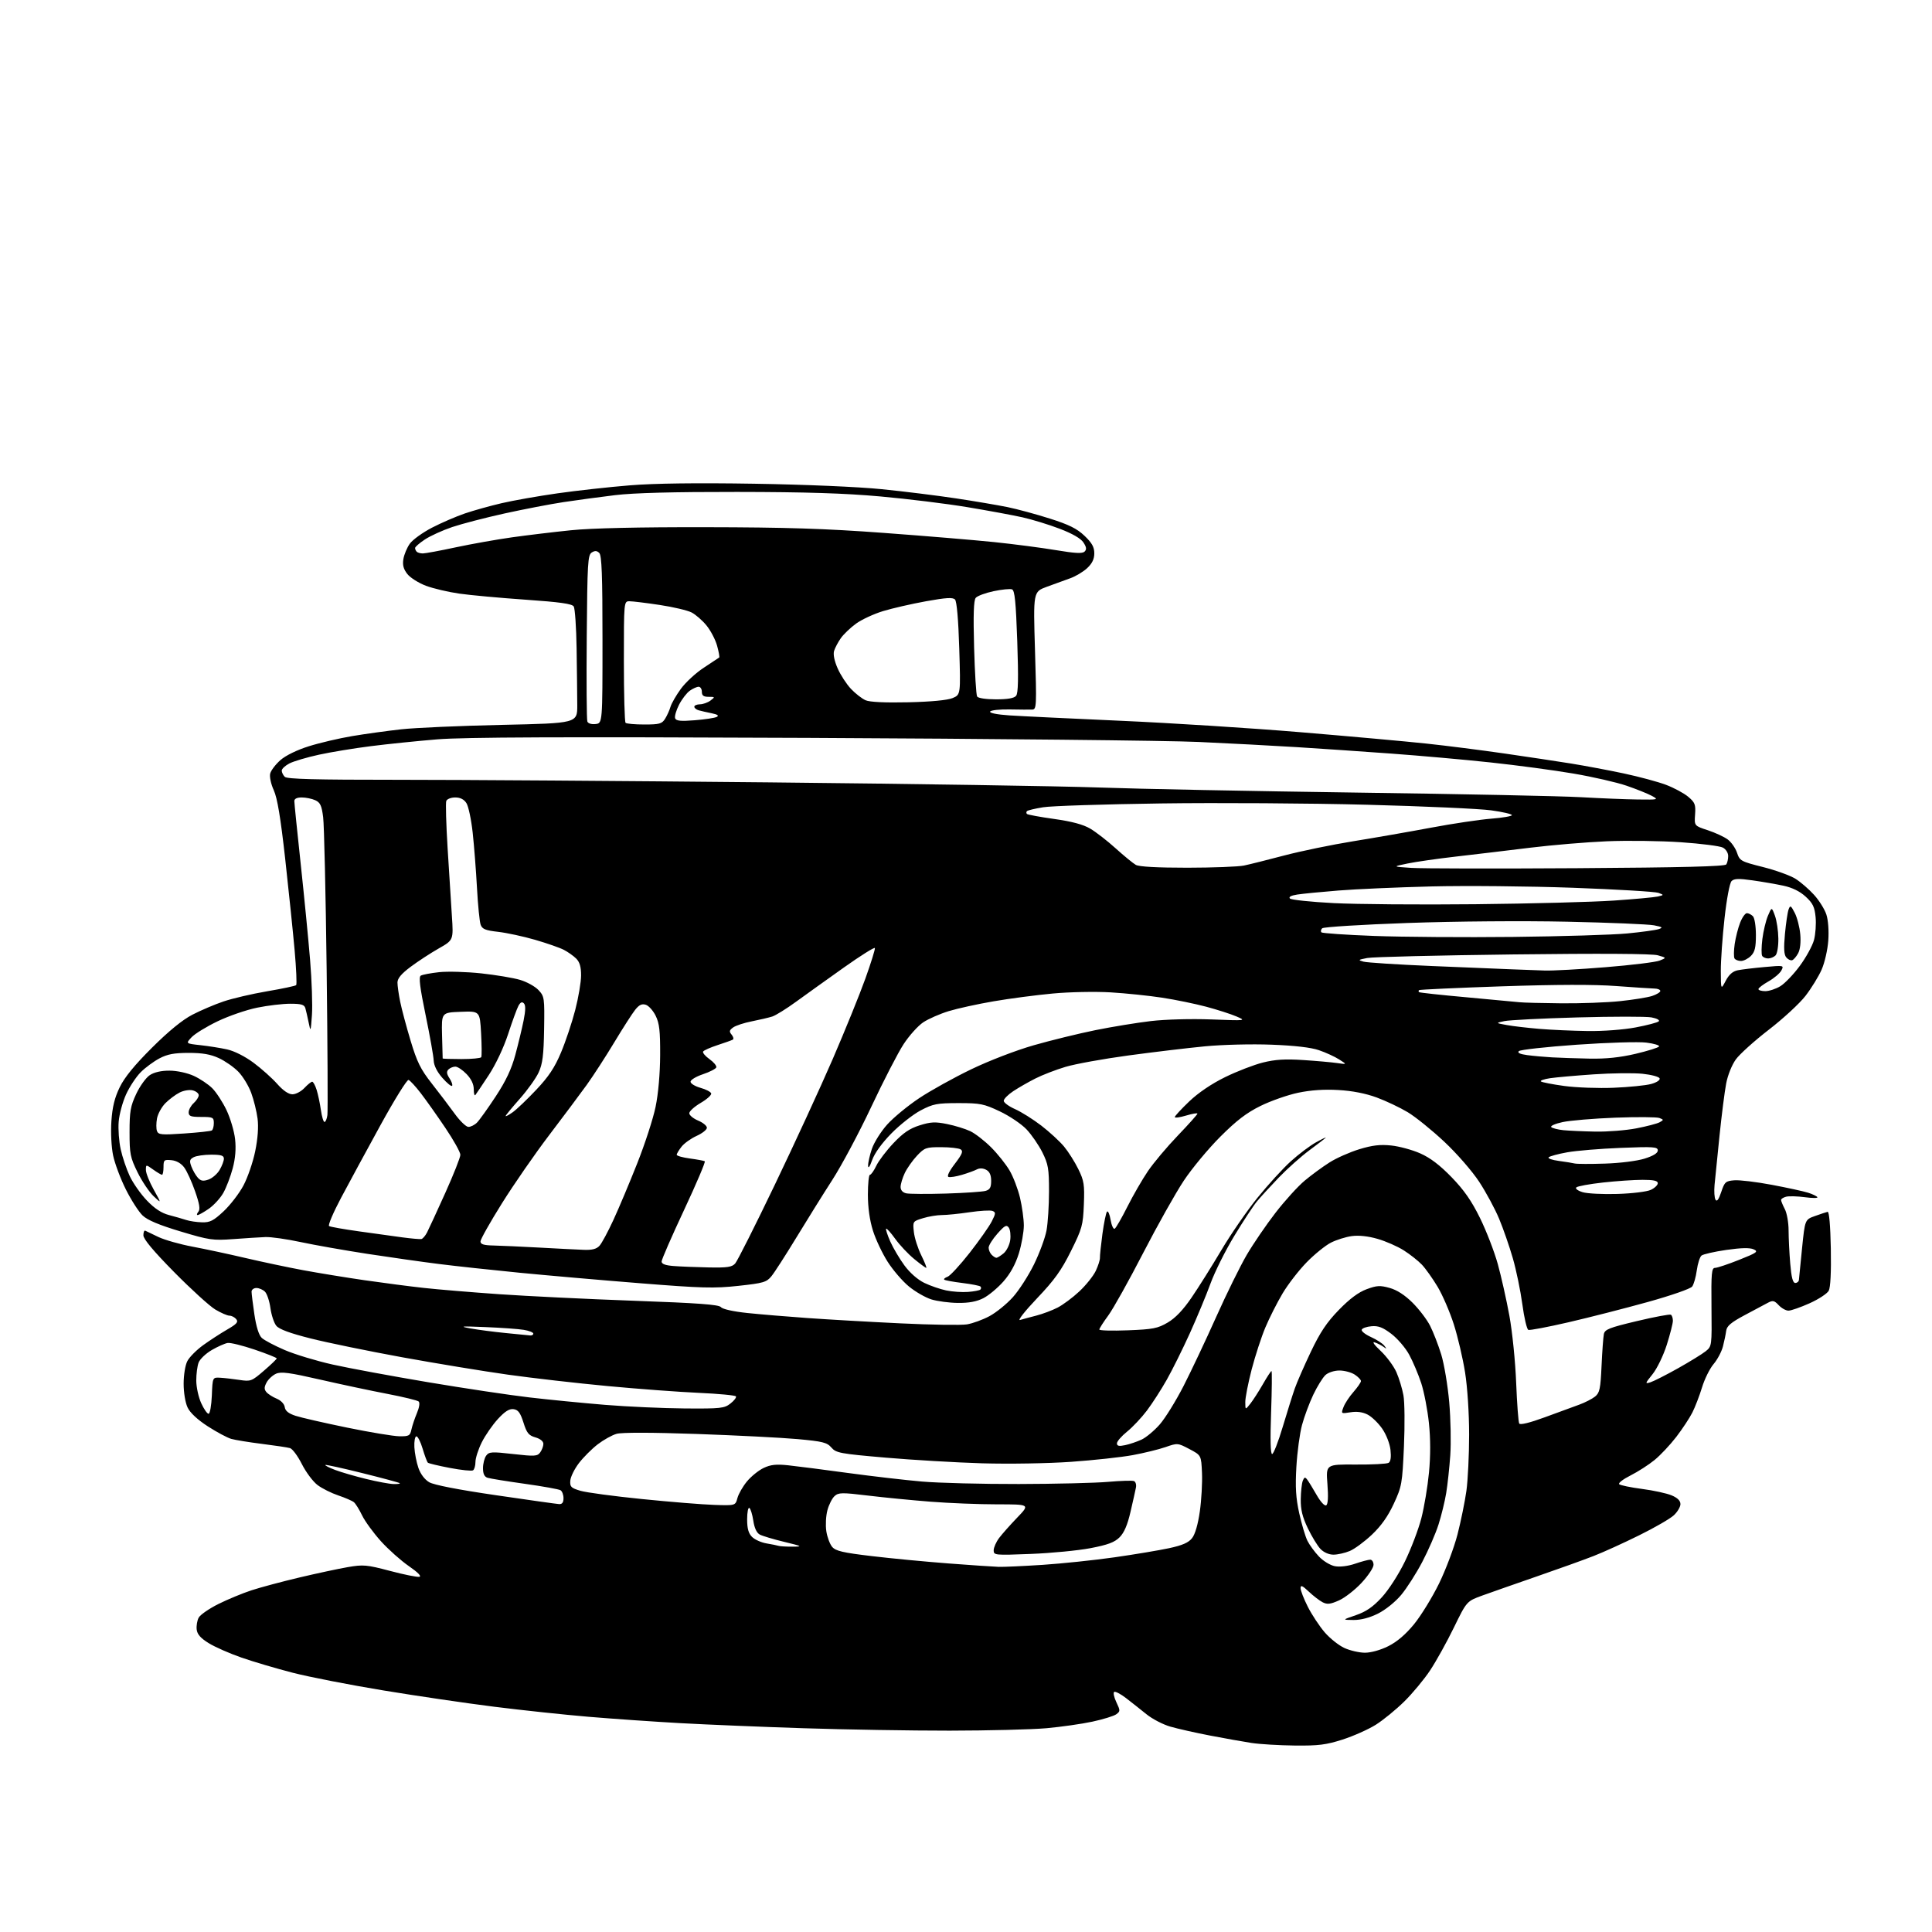 <?xml version="1.0" encoding="UTF-8" standalone="no"?>
<svg 
  version="1.1" 
  xmlns="http://www.w3.org/2000/svg" 
  xmlns:xlink="http://www.w3.org/1999/xlink" 
  xmlns:svg="http://www.w3.org/2000/svg"
  xmlns:rdf="http://www.w3.org/1999/02/22-rdf-syntax-ns#"
  xmlns:cc="http://creativecommons.org/ns#"
  xmlns:dc="http://purl.org/dc/elements/1.1/"
  viewBox="0 0 768 768"
  width="768"
  height="768"
>
<style>svg {background-color: white; }</style>"
<path stroke="none" fill="black" fill-rule="evenodd" d="M514.70,693.88C508.54,693.81 500.80,693.35 497.50,692.85C494.20,692.34 486.77,691.02 481.00,689.91C475.23,688.80 468.13,687.20 465.23,686.36C462.32,685.53 458.05,683.31 455.73,681.43C453.40,679.55 449.76,676.67 447.63,675.03C445.49,673.38 443.37,672.27 442.91,672.56C442.45,672.84 442.83,674.68 443.76,676.63C445.36,679.99 445.36,680.26 443.74,681.45C442.79,682.14 438.53,683.46 434.26,684.38C429.99,685.30 421.77,686.47 416.00,686.99C410.23,687.51 392.90,687.94 377.50,687.96C362.10,687.97 336.00,687.54 319.50,687.00C303.00,686.47 280.95,685.56 270.50,684.98C260.05,684.40 243.62,683.26 234.00,682.45C224.38,681.64 207.50,679.84 196.50,678.46C185.50,677.08 165.62,674.16 152.32,671.96C139.03,669.77 122.83,666.61 116.32,664.93C109.82,663.25 100.67,660.55 96.00,658.92C91.33,657.30 85.47,654.73 83.00,653.20C79.76,651.21 78.41,649.68 78.19,647.76C78.02,646.30 78.37,644.17 78.98,643.04C79.58,641.91 83.10,639.48 86.79,637.63C90.48,635.79 96.42,633.33 100.00,632.16C103.58,630.99 112.12,628.71 119.00,627.08C125.88,625.45 134.53,623.60 138.23,622.96C144.42,621.89 145.76,622.01 155.04,624.46C160.59,625.93 165.83,626.98 166.69,626.81C167.67,626.62 166.13,625.04 162.56,622.58C159.42,620.42 154.42,615.97 151.44,612.68C148.47,609.38 145.10,604.77 143.96,602.43C142.83,600.08 141.35,597.70 140.68,597.15C140.00,596.59 137.21,595.38 134.48,594.46C131.74,593.54 128.03,591.69 126.23,590.33C124.43,588.98 121.63,585.23 120.00,582.01C118.38,578.79 116.25,575.92 115.27,575.64C114.30,575.36 109.29,574.61 104.15,573.97C99.01,573.33 93.51,572.43 91.92,571.98C90.33,571.52 86.13,569.27 82.58,566.98C78.50,564.34 75.56,561.60 74.57,559.50C73.67,557.61 73.00,553.56 73.00,550.05C73.00,546.59 73.64,542.65 74.47,541.06C75.28,539.49 78.09,536.66 80.72,534.75C83.35,532.85 87.65,530.05 90.28,528.53C94.13,526.31 94.83,525.51 93.91,524.39C93.27,523.62 92.06,523.00 91.22,523.00C90.37,523.00 87.84,521.90 85.59,520.56C83.34,519.22 75.99,512.53 69.25,505.70C60.99,497.32 57.00,492.55 57.00,491.05C57.00,489.83 57.34,489.01 57.75,489.22C58.16,489.43 60.53,490.56 63.00,491.74C65.48,492.91 71.56,494.63 76.50,495.56C81.45,496.49 90.90,498.51 97.50,500.06C104.10,501.61 114.45,503.79 120.50,504.92C126.55,506.04 137.57,507.84 145.00,508.92C152.43,509.99 163.00,511.37 168.50,511.97C174.00,512.58 187.50,513.70 198.50,514.47C209.50,515.23 233.57,516.41 252.00,517.07C277.66,517.99 285.76,518.59 286.59,519.61C287.24,520.41 291.52,521.36 297.09,521.94C302.27,522.48 313.02,523.38 321.00,523.94C328.98,524.51 345.57,525.46 357.87,526.05C370.18,526.65 382.10,526.83 384.37,526.46C386.64,526.09 390.68,524.62 393.35,523.18C396.01,521.75 400.18,518.37 402.61,515.67C405.04,512.97 408.82,507.10 411.02,502.63C413.21,498.16 415.46,492.08 416.01,489.11C416.55,486.15 417.00,479.15 417.00,473.56C417.00,464.57 416.69,462.78 414.36,458.09C412.90,455.17 410.06,451.05 408.05,448.93C406.03,446.81 401.26,443.59 397.44,441.79C391.11,438.79 389.67,438.50 381.00,438.50C372.47,438.51 370.94,438.80 366.00,441.39C362.98,442.98 357.74,447.09 354.37,450.52C350.56,454.40 347.66,458.42 346.70,461.13C345.78,463.74 345.13,464.66 345.08,463.43C345.04,462.29 345.72,459.25 346.59,456.68C347.47,454.11 350.21,449.76 352.68,447.01C355.15,444.26 360.87,439.55 365.39,436.54C369.91,433.53 379.21,428.37 386.06,425.07C393.21,421.63 403.80,417.55 410.95,415.50C417.80,413.54 428.83,410.84 435.45,409.50C442.08,408.16 451.99,406.54 457.49,405.89C463.22,405.22 473.45,404.94 481.49,405.24C495.42,405.76 495.48,405.76 491.50,404.05C489.30,403.10 483.90,401.37 479.50,400.19C475.10,399.02 467.23,397.40 462.00,396.60C456.77,395.80 447.55,394.84 441.50,394.48C435.38,394.12 425.18,394.32 418.50,394.94C411.90,395.55 401.32,396.94 395.00,398.03C388.68,399.11 380.64,400.87 377.14,401.94C373.63,403.01 369.08,405.01 367.01,406.38C364.94,407.75 361.42,411.66 359.19,415.08C356.96,418.49 351.20,429.66 346.39,439.89C341.58,450.13 334.60,463.23 330.88,469.00C327.16,474.77 320.68,485.17 316.47,492.10C312.25,499.03 307.84,505.89 306.65,507.33C304.71,509.71 303.44,510.07 293.49,511.15C283.88,512.20 278.93,512.06 254.49,510.11C239.10,508.89 217.50,507.00 206.50,505.93C195.50,504.85 181.10,503.29 174.50,502.46C167.90,501.63 155.07,499.81 146.00,498.42C136.93,497.02 125.00,494.92 119.50,493.74C114.00,492.56 107.70,491.66 105.50,491.75C103.30,491.84 97.57,492.20 92.76,492.56C84.60,493.16 83.21,492.96 71.76,489.52C63.25,486.97 58.64,485.03 56.69,483.18C55.14,481.71 52.14,477.04 50.02,472.80C47.90,468.56 45.62,462.48 44.96,459.29C44.27,455.98 43.98,450.16 44.28,445.70C44.67,440.00 45.57,436.35 47.59,432.20C49.50,428.26 53.47,423.40 60.43,416.47C67.08,409.85 72.54,405.39 76.50,403.35C79.80,401.64 85.36,399.27 88.86,398.09C92.36,396.90 100.16,395.08 106.19,394.05C112.22,393.03 117.41,391.92 117.73,391.61C118.04,391.29 117.77,385.06 117.12,377.77C116.47,370.47 114.78,354.15 113.38,341.50C111.54,325.01 110.25,317.26 108.83,314.13C107.70,311.66 107.09,308.78 107.41,307.49C107.73,306.24 109.55,303.85 111.47,302.16C113.56,300.32 118.05,298.13 122.73,296.66C127.00,295.31 134.78,293.49 140.00,292.61C145.22,291.73 154.00,290.52 159.50,289.91C165.00,289.30 183.00,288.51 199.50,288.15C229.50,287.50 229.50,287.50 229.47,280.25C229.45,276.26 229.34,266.14 229.21,257.75C229.08,249.36 228.56,241.86 228.07,241.08C227.39,240.01 222.54,239.33 208.83,238.38C198.75,237.68 186.93,236.60 182.57,235.97C178.21,235.35 172.26,233.95 169.34,232.86C166.43,231.77 163.09,229.66 161.93,228.19C160.39,226.23 159.96,224.62 160.35,222.24C160.64,220.45 161.79,217.70 162.91,216.13C164.02,214.56 167.99,211.70 171.72,209.76C175.45,207.83 181.35,205.28 184.84,204.09C188.33,202.91 194.90,201.07 199.44,200.02C203.97,198.96 213.94,197.20 221.59,196.11C229.24,195.02 242.20,193.59 250.38,192.93C260.25,192.13 276.93,191.92 299.88,192.29C320.01,192.61 341.20,193.52 350.50,194.46C359.30,195.34 372.57,196.99 380.00,198.11C387.43,199.23 396.65,200.80 400.50,201.58C404.35,202.37 411.93,204.42 417.35,206.15C424.93,208.55 428.11,210.13 431.10,212.98C434.07,215.81 435.00,217.46 435.00,219.94C435.00,222.23 434.16,223.99 432.16,225.85C430.59,227.31 427.56,229.12 425.41,229.88C423.26,230.64 419.07,232.16 416.11,233.26C410.72,235.25 410.72,235.25 411.43,258.63C412.11,280.82 412.05,282.00 410.32,282.07C409.32,282.11 405.28,282.09 401.35,282.01C397.41,281.94 393.92,282.31 393.59,282.85C393.23,283.43 396.28,284.04 401.25,284.38C405.79,284.68 425.70,285.64 445.50,286.52C465.30,287.39 497.48,289.44 517.00,291.07C536.52,292.70 559.02,294.73 567.00,295.58C574.98,296.43 588.92,298.21 598.00,299.52C607.08,300.83 619.00,302.63 624.50,303.51C630.00,304.40 639.45,306.17 645.50,307.46C651.55,308.75 659.09,310.78 662.27,311.98C665.44,313.18 669.40,315.31 671.08,316.72C673.78,318.99 674.10,319.81 673.82,323.78C673.50,328.27 673.50,328.27 678.88,330.03C681.84,331.01 685.41,332.66 686.81,333.71C688.21,334.75 689.87,337.13 690.49,338.98C691.58,342.21 692.02,342.45 700.81,344.66C705.86,345.93 711.68,348.04 713.75,349.34C715.82,350.65 719.14,353.52 721.13,355.73C723.13,357.93 725.32,361.44 726.00,363.51C726.74,365.74 727.05,369.99 726.77,373.91C726.51,377.56 725.32,382.75 724.12,385.46C722.92,388.18 720.04,392.85 717.72,395.86C715.41,398.86 708.85,404.92 703.14,409.32C697.44,413.72 691.54,419.03 690.03,421.12C688.46,423.29 686.80,427.40 686.18,430.71C685.57,433.89 684.38,443.25 683.53,451.50C682.68,459.75 681.79,468.55 681.56,471.05C681.33,473.56 681.50,476.20 681.95,476.92C682.50,477.81 683.22,476.83 684.21,473.86C685.54,469.86 685.96,469.47 689.38,469.19C691.43,469.01 698.15,469.82 704.31,470.98C710.46,472.14 716.96,473.55 718.74,474.12C720.52,474.68 722.18,475.48 722.44,475.90C722.69,476.31 720.46,476.32 717.47,475.91C714.48,475.51 711.13,475.42 710.02,475.71C708.91,476.00 708.00,476.58 708.00,477.00C708.00,477.43 708.67,479.06 709.49,480.64C710.32,482.21 710.99,486.02 710.99,489.10C711.00,492.18 711.29,498.14 711.65,502.35C712.11,507.80 712.68,510.00 713.65,510.00C714.39,510.00 715.05,509.44 715.10,508.75C715.16,508.06 715.72,502.39 716.35,496.15C717.50,484.80 717.50,484.80 721.50,483.38C723.70,482.59 725.95,481.85 726.50,481.72C727.12,481.58 727.60,487.08 727.78,496.27C727.95,505.64 727.65,511.78 726.95,513.09C726.34,514.22 722.92,516.47 719.33,518.08C715.75,519.68 711.97,521.00 710.95,521.00C709.92,521.00 708.17,520.02 707.06,518.83C705.32,516.97 704.71,516.83 702.77,517.87C701.52,518.53 697.35,520.76 693.50,522.81C688.08,525.71 686.43,527.11 686.18,529.03C686.01,530.39 685.43,533.19 684.89,535.26C684.35,537.33 682.68,540.48 681.16,542.26C679.65,544.04 677.59,548.20 676.59,551.50C675.58,554.80 673.85,559.30 672.74,561.50C671.63,563.70 668.75,568.06 666.34,571.20C663.93,574.33 660.06,578.46 657.73,580.36C655.40,582.27 651.09,585.04 648.15,586.52C645.21,588.00 643.19,589.56 643.65,590.00C644.12,590.43 648.20,591.28 652.72,591.87C657.24,592.46 662.53,593.61 664.47,594.42C666.85,595.42 668.00,596.55 668.00,597.91C668.00,599.01 666.81,601.02 665.36,602.36C663.91,603.71 657.73,607.28 651.61,610.30C645.50,613.33 637.35,617.03 633.50,618.53C629.65,620.04 619.52,623.68 611.00,626.62C602.48,629.57 592.70,633.00 589.27,634.24C583.05,636.50 583.05,636.50 577.93,647.00C575.12,652.77 570.87,660.42 568.49,664.00C566.12,667.58 561.49,673.15 558.21,676.38C554.93,679.61 549.83,683.77 546.88,685.63C543.92,687.48 537.99,690.12 533.70,691.50C527.13,693.60 524.12,693.98 514.70,693.88zM542.55,656.98C544.96,656.99 548.74,655.94 551.85,654.39C555.35,652.64 558.75,649.74 562.11,645.64C564.87,642.26 569.33,635.00 572.03,629.50C574.72,624.00 578.03,615.20 579.38,609.96C580.73,604.71 582.32,596.91 582.92,592.63C583.51,588.36 584.00,578.30 584.00,570.30C584.00,561.86 583.33,551.49 582.40,545.62C581.52,540.05 579.51,531.45 577.93,526.49C576.35,521.54 573.44,514.79 571.46,511.49C569.48,508.20 566.67,504.24 565.21,502.71C563.74,501.17 560.51,498.62 558.02,497.04C555.54,495.46 550.84,493.40 547.60,492.47C543.83,491.38 540.13,490.99 537.34,491.37C534.95,491.69 531.22,492.87 529.04,493.98C526.87,495.09 522.55,498.58 519.45,501.75C516.35,504.91 512.03,510.49 509.85,514.15C507.67,517.81 504.59,523.90 503.00,527.69C501.41,531.47 498.96,538.99 497.55,544.39C496.15,549.80 495.01,555.63 495.02,557.36C495.04,560.50 495.04,560.50 497.02,558.00C498.11,556.62 500.35,553.14 502.01,550.25C503.66,547.36 505.21,545.00 505.44,545.00C505.67,545.00 505.60,552.42 505.28,561.50C504.90,572.17 505.04,578.00 505.69,578.00C506.24,578.00 508.13,573.16 509.89,567.25C511.66,561.34 513.81,554.48 514.68,552.00C515.54,549.52 518.43,542.93 521.09,537.34C524.80,529.56 527.41,525.65 532.22,520.71C536.49,516.31 540.02,513.68 543.24,512.49C547.32,510.98 548.60,510.91 552.42,511.98C555.33,512.79 558.45,514.81 561.52,517.86C564.08,520.41 567.22,524.52 568.48,527.00C569.74,529.48 571.73,534.60 572.90,538.39C574.07,542.18 575.50,550.73 576.09,557.39C576.67,564.05 576.86,573.55 576.51,578.50C576.16,583.45 575.43,590.20 574.89,593.50C574.35,596.80 572.98,602.42 571.84,606.00C570.71,609.58 567.80,616.26 565.39,620.86C562.98,625.46 559.19,631.38 556.97,634.03C554.67,636.78 550.72,639.96 547.77,641.43C544.44,643.09 540.99,643.99 538.05,643.97C533.50,643.93 533.50,643.93 539.00,642.05C543.06,640.65 545.75,638.80 549.27,634.98C552.01,632.01 555.95,625.90 558.50,620.65C560.95,615.62 563.88,607.90 565.01,603.50C566.15,599.10 567.51,590.95 568.04,585.39C568.68,578.78 568.67,571.96 568.02,565.70C567.47,560.44 566.09,553.28 564.95,549.79C563.80,546.30 561.66,541.23 560.18,538.52C558.71,535.80 555.52,532.08 553.10,530.24C549.69,527.65 547.92,526.96 545.18,527.20C543.24,527.36 541.49,527.99 541.30,528.59C541.10,529.18 542.76,530.49 544.98,531.49C547.20,532.49 549.57,534.03 550.26,534.90C551.31,536.25 551.27,536.33 550.00,535.41C549.17,534.80 547.60,534.00 546.50,533.63C545.30,533.22 546.23,534.57 548.82,536.99C551.19,539.22 554.01,543.02 555.08,545.44C556.15,547.86 557.41,552.01 557.89,554.67C558.38,557.33 558.46,566.48 558.09,575.00C557.43,589.77 557.25,590.84 554.06,597.74C551.74,602.75 549.06,606.54 545.37,610.04C542.43,612.82 538.46,615.75 536.54,616.55C534.63,617.35 531.72,618.00 530.07,618.00C528.27,618.00 526.22,617.10 524.92,615.75C523.73,614.51 521.46,610.80 519.88,607.50C517.73,603.02 517.02,600.11 517.07,596.00C517.11,592.98 517.47,589.67 517.87,588.65C518.46,587.15 518.79,587.06 519.62,588.15C520.19,588.89 521.88,591.65 523.38,594.27C524.96,597.03 526.57,598.77 527.19,598.38C527.90,597.94 528.07,595.04 527.67,589.91C527.07,582.10 527.07,582.10 538.91,582.18C545.43,582.23 551.31,581.92 551.99,581.50C552.81,581.00 553.06,579.23 552.74,576.35C552.45,573.82 551.05,570.23 549.44,567.91C547.89,565.68 545.30,563.17 543.66,562.33C541.69,561.31 539.41,561.00 536.87,561.40C533.06,562.01 533.05,562.00 534.06,559.35C534.61,557.88 536.40,555.16 538.04,553.31C539.67,551.45 541.00,549.51 541.00,548.99C541.00,548.47 539.89,547.32 538.52,546.42C537.16,545.53 534.43,544.80 532.46,544.80C530.42,544.80 528.03,545.57 526.90,546.59C525.81,547.58 523.63,551.11 522.04,554.44C520.46,557.77 518.44,563.20 517.56,566.50C516.67,569.80 515.67,577.26 515.33,583.07C514.86,591.25 515.12,595.43 516.47,601.57C517.44,605.93 518.90,610.85 519.73,612.50C520.55,614.15 522.61,616.96 524.30,618.74C526.00,620.54 528.83,622.25 530.65,622.59C532.62,622.96 535.82,622.57 538.65,621.61C541.24,620.72 543.95,620.00 544.68,620.00C545.41,620.00 546.00,620.92 546.00,622.04C546.00,623.17 543.86,626.38 541.25,629.19C538.64,632.00 534.59,635.15 532.26,636.19C528.83,637.72 527.59,637.86 525.76,636.92C524.52,636.28 522.04,634.38 520.25,632.68C517.70,630.27 517.00,629.98 517.00,631.33C517.00,632.28 518.31,635.63 519.91,638.78C521.51,641.93 524.52,646.47 526.60,648.89C528.69,651.30 532.21,654.10 534.44,655.11C536.67,656.13 540.32,656.97 542.55,656.98zM397.00,622.85C398.93,622.91 406.80,622.55 414.50,622.05C422.20,621.54 435.02,620.20 443.00,619.06C450.98,617.92 460.75,616.28 464.73,615.43C470.04,614.29 472.46,613.23 473.87,611.43C475.08,609.90 476.23,605.92 476.96,600.75C477.60,596.21 477.98,589.35 477.81,585.50C477.50,578.50 477.50,578.50 472.82,576.03C468.20,573.59 468.07,573.58 463.32,575.24C460.67,576.16 454.79,577.60 450.25,578.44C445.72,579.27 434.69,580.47 425.75,581.10C416.64,581.74 401.15,582.00 390.50,581.69C380.05,581.38 362.73,580.36 352.00,579.43C333.93,577.87 332.35,577.57 330.50,575.43C328.75,573.40 327.07,572.98 317.00,572.06C310.68,571.49 292.65,570.57 276.94,570.02C258.98,569.40 247.16,569.38 245.09,569.97C243.28,570.49 239.91,572.37 237.59,574.15C235.28,575.93 231.92,579.28 230.14,581.60C228.36,583.93 226.81,587.07 226.70,588.59C226.52,591.04 226.99,591.50 230.73,592.61C233.05,593.30 244.08,594.78 255.23,595.90C266.38,597.03 279.29,598.07 283.92,598.22C292.33,598.50 292.33,598.50 293.14,595.50C293.58,593.85 295.29,590.87 296.94,588.88C298.58,586.89 301.56,584.49 303.55,583.54C306.36,582.21 308.56,581.97 313.34,582.48C316.73,582.84 327.38,584.20 337.00,585.52C346.62,586.83 359.90,588.37 366.50,588.94C373.10,589.51 390.43,589.95 405.00,589.92C419.57,589.89 435.55,589.50 440.50,589.06C445.45,588.63 450.06,588.48 450.74,588.74C451.43,589.00 451.79,590.17 451.55,591.35C451.32,592.53 450.35,596.87 449.39,600.99C448.20,606.18 446.86,609.29 445.06,611.09C443.05,613.10 440.41,614.09 433.48,615.42C428.54,616.36 417.86,617.40 409.75,617.71C395.45,618.27 395.00,618.23 395.00,616.28C395.00,615.17 395.97,612.97 397.16,611.38C398.35,609.80 401.60,606.14 404.38,603.25C409.43,598.00 409.43,598.00 396.42,598.00C389.26,598.00 377.35,597.53 369.95,596.95C362.55,596.37 351.33,595.28 345.01,594.51C334.65,593.26 333.34,593.28 331.75,594.72C330.78,595.60 329.50,598.13 328.91,600.34C328.31,602.55 328.12,606.28 328.47,608.64C328.82,610.99 329.87,613.81 330.80,614.91C332.19,616.54 335.03,617.21 346.50,618.57C354.20,619.49 367.93,620.80 377.00,621.49C386.07,622.18 395.07,622.79 397.00,622.85zM315.00,614.82C319.20,614.80 318.98,614.67 311.71,612.91C307.42,611.87 303.06,610.57 302.02,610.01C300.79,609.35 299.88,607.40 299.45,604.49C299.07,602.00 298.37,599.73 297.88,599.43C297.40,599.13 297.00,601.16 297.00,603.94C297.00,607.62 297.53,609.53 298.94,610.94C300.01,612.01 302.60,613.18 304.69,613.53C306.79,613.88 308.95,614.32 309.50,614.50C310.05,614.69 312.52,614.83 315.00,614.82zM222.25,597.90C223.47,597.97 224.00,597.26 224.00,595.56C224.00,594.22 223.47,592.79 222.82,592.39C222.17,591.99 215.79,590.84 208.64,589.84C201.49,588.84 194.82,587.76 193.82,587.44C192.55,587.04 192.00,585.88 192.00,583.62C192.00,581.84 192.57,579.60 193.26,578.65C194.41,577.09 195.43,577.03 204.00,578.00C212.57,578.97 213.59,578.91 214.74,577.35C215.43,576.40 216.00,574.87 216.00,573.95C216.00,572.94 214.76,571.93 212.83,571.38C210.16,570.61 209.40,569.67 208.08,565.48C206.85,561.60 205.99,560.43 204.17,560.17C202.48,559.93 200.77,560.99 197.93,564.07C195.79,566.40 192.90,570.57 191.51,573.35C190.13,576.12 189.00,579.63 189.00,581.14C189.00,582.65 188.56,584.15 188.03,584.48C187.49,584.82 183.36,584.39 178.85,583.53C174.33,582.67 170.38,581.73 170.07,581.43C169.76,581.13 168.82,578.62 168.00,575.87C167.18,573.11 166.05,570.91 165.50,570.97C164.95,571.04 164.60,572.99 164.72,575.30C164.84,577.62 165.56,581.31 166.32,583.51C167.17,585.97 168.82,588.15 170.62,589.21C172.46,590.29 182.16,592.18 197.02,594.35C209.93,596.25 221.29,597.84 222.25,597.90zM156.42,589.93C158.02,589.97 159.15,589.82 158.92,589.59C158.69,589.36 152.01,587.56 144.08,585.59C136.16,583.61 129.51,582.16 129.31,582.35C129.12,582.55 130.88,583.44 133.23,584.33C135.58,585.22 141.10,586.83 145.50,587.90C149.90,588.98 154.81,589.89 156.42,589.93zM447.25,574.47C449.04,574.10 451.97,573.10 453.78,572.27C455.58,571.43 458.83,568.73 460.99,566.27C463.16,563.81 467.45,556.88 470.52,550.88C473.58,544.88 479.42,532.53 483.49,523.42C487.56,514.32 493.01,503.26 495.60,498.83C498.19,494.41 503.34,486.88 507.04,482.09C510.74,477.30 515.96,471.55 518.64,469.32C521.31,467.08 525.75,463.83 528.50,462.09C531.25,460.34 536.59,457.98 540.36,456.83C545.54,455.25 548.65,454.89 553.03,455.35C556.22,455.68 561.42,457.09 564.57,458.49C568.54,460.24 572.39,463.17 577.04,467.97C582.00,473.09 584.97,477.36 588.34,484.21C590.85,489.32 594.03,497.55 595.40,502.50C596.77,507.45 598.84,516.67 600.00,523.00C601.17,529.40 602.37,541.24 602.70,549.68C603.03,558.03 603.58,565.32 603.92,565.88C604.31,566.51 608.12,565.58 614.03,563.41C619.24,561.49 625.41,559.23 627.73,558.39C630.06,557.54 632.91,556.08 634.07,555.15C635.89,553.67 636.23,552.07 636.64,542.97C636.90,537.21 637.32,531.53 637.56,530.33C637.94,528.46 639.69,527.77 650.70,525.15C657.68,523.49 663.76,522.35 664.20,522.62C664.64,522.89 665.00,523.97 665.00,525.02C665.00,526.07 663.90,530.37 662.57,534.59C661.21,538.86 658.71,544.02 656.93,546.24C653.89,550.02 653.85,550.18 656.10,549.47C657.41,549.05 662.30,546.57 666.99,543.94C671.67,541.31 676.62,538.27 678.00,537.17C680.49,535.18 680.50,535.10 680.34,519.59C680.20,506.01 680.39,504.00 681.76,504.00C682.62,504.00 686.93,502.56 691.32,500.81C698.48,497.96 699.08,497.52 697.08,496.62C695.55,495.94 692.11,496.02 686.20,496.87C681.45,497.56 677.02,498.57 676.37,499.11C675.71,499.66 674.87,502.29 674.50,504.97C674.14,507.65 673.31,510.55 672.67,511.42C672.01,512.30 664.26,515.00 655.00,517.57C645.92,520.09 631.78,523.71 623.56,525.61C615.34,527.51 608.13,528.88 607.54,528.65C606.95,528.43 605.87,523.83 605.15,518.44C604.42,513.05 602.72,504.81 601.36,500.13C600.01,495.44 597.56,488.40 595.92,484.47C594.29,480.55 590.72,473.93 587.99,469.77C585.18,465.50 579.15,458.57 574.12,453.85C569.23,449.26 562.69,443.98 559.60,442.12C556.51,440.27 550.95,437.63 547.24,436.26C542.85,434.65 537.54,433.61 532.00,433.30C526.33,432.97 521.00,433.34 516.00,434.39C511.88,435.26 505.16,437.61 501.09,439.62C495.52,442.36 491.54,445.41 485.07,451.88C480.33,456.62 473.81,464.47 470.59,469.32C467.36,474.17 460.09,487.12 454.42,498.10C448.76,509.08 442.52,520.25 440.56,522.92C438.60,525.58 437.00,528.10 437.00,528.51C437.00,528.92 442.10,529.06 448.33,528.82C458.34,528.43 460.20,528.07 464.17,525.74C467.22,523.96 470.30,520.74 473.67,515.80C476.42,511.79 481.73,503.32 485.48,497.00C489.22,490.68 495.69,481.29 499.85,476.15C504.01,471.00 509.98,464.47 513.12,461.63C516.26,458.79 520.78,455.39 523.16,454.08C525.55,452.76 527.27,451.94 527.00,452.25C526.73,452.56 523.80,454.81 520.50,457.25C517.20,459.69 511.73,464.57 508.34,468.09C504.96,471.62 501.03,475.90 499.63,477.61C498.22,479.31 494.18,485.47 490.65,491.29C487.12,497.10 482.88,505.61 481.21,510.18C479.55,514.76 475.85,523.64 473.01,529.93C470.16,536.22 466.03,544.54 463.83,548.43C461.64,552.32 458.08,557.84 455.93,560.70C453.78,563.55 450.21,567.34 448.01,569.11C445.80,570.89 444.00,572.97 444.00,573.75C444.00,574.81 444.79,574.99 447.25,574.47zM158.73,570.94C162.56,570.99 163.02,570.74 163.55,568.25C163.88,566.74 164.86,563.80 165.74,561.72C166.69,559.46 166.96,557.60 166.42,557.11C165.91,556.66 160.32,555.30 154.00,554.09C147.68,552.88 135.68,550.34 127.34,548.43C114.97,545.60 111.73,545.17 109.70,546.09C108.34,546.71 106.65,548.28 105.96,549.58C104.99,551.40 104.97,552.26 105.88,553.36C106.53,554.14 108.38,555.33 109.98,555.99C111.69,556.70 113.01,558.08 113.19,559.35C113.41,560.86 114.69,561.89 117.50,562.81C119.70,563.53 128.93,565.64 138.00,567.50C147.07,569.36 156.40,570.91 158.73,570.94zM82.91,562.00C83.46,562.00 84.04,558.75 84.21,554.75C84.50,547.50 84.50,547.50 87.50,547.67C89.15,547.76 92.60,548.15 95.17,548.54C99.66,549.22 100.05,549.07 104.92,544.87C107.71,542.47 110.00,540.27 110.00,539.99C110.00,539.70 106.06,538.14 101.25,536.50C96.44,534.87 91.60,533.67 90.50,533.85C89.40,534.02 86.56,535.28 84.20,536.65C81.83,538.02 79.47,540.27 78.95,541.64C78.43,543.01 78.01,546.24 78.02,548.82C78.03,551.39 78.91,555.41 79.97,557.75C81.03,560.09 82.35,562.00 82.91,562.00zM272.12,559.88C286.52,559.99 287.94,559.84 290.37,557.92C291.83,556.78 292.81,555.50 292.55,555.08C292.29,554.66 285.65,554.03 277.79,553.68C269.93,553.33 253.60,552.12 241.50,550.98C229.40,549.85 211.59,547.81 201.91,546.45C192.24,545.09 173.34,541.98 159.91,539.54C146.49,537.09 130.10,533.73 123.50,532.06C115.31,530.00 110.97,528.40 109.84,527.02C108.93,525.92 107.88,522.75 107.50,519.98C107.12,517.21 106.14,514.28 105.33,513.47C104.52,512.66 102.99,512.00 101.93,512.00C100.87,512.00 100.00,512.66 100.00,513.46C100.00,514.26 100.51,518.35 101.13,522.55C101.86,527.45 102.91,530.77 104.07,531.85C105.05,532.77 109.16,534.93 113.18,536.66C117.21,538.39 125.76,540.98 132.20,542.42C138.63,543.86 155.73,547.02 170.20,549.46C184.66,551.89 202.80,554.61 210.50,555.50C218.20,556.40 231.70,557.72 240.50,558.45C249.30,559.17 263.53,559.81 272.12,559.88zM210.75,530.86C211.44,530.94 212.00,530.61 212.00,530.13C212.00,529.65 210.31,528.98 208.25,528.64C206.19,528.29 199.32,527.80 193.00,527.54C183.28,527.14 182.35,527.22 187.00,528.07C190.03,528.62 196.32,529.44 201.00,529.90C205.68,530.36 210.06,530.79 210.75,530.86zM405.50,524.71C406.60,524.38 409.52,523.60 411.99,522.96C414.47,522.32 418.24,520.90 420.39,519.80C422.53,518.71 426.43,515.81 429.05,513.35C431.68,510.90 434.61,507.23 435.58,505.20C436.54,503.16 437.29,500.82 437.24,500.00C437.20,499.18 437.64,494.90 438.23,490.50C438.83,486.10 439.65,482.12 440.05,481.65C440.46,481.19 441.10,482.65 441.48,484.91C441.87,487.16 442.60,488.75 443.12,488.43C443.63,488.11 445.90,484.17 448.16,479.67C450.42,475.18 454.09,468.82 456.32,465.54C458.54,462.26 463.88,455.91 468.18,451.43C472.48,446.95 476.00,443.02 476.00,442.69C476.00,442.36 473.98,442.71 471.50,443.45C469.02,444.19 467.00,444.47 467.00,444.05C467.00,443.64 469.59,440.84 472.75,437.82C476.37,434.37 481.65,430.80 487.00,428.18C491.68,425.88 498.42,423.28 502.00,422.38C506.89,421.16 510.85,420.91 518.00,421.38C523.22,421.72 529.30,422.26 531.50,422.58C535.50,423.15 535.50,423.15 532.34,421.15C530.61,420.04 527.01,418.39 524.34,417.48C521.16,416.38 514.69,415.63 505.50,415.28C497.65,414.97 486.01,415.26 479.00,415.93C472.12,416.59 458.40,418.23 448.50,419.57C438.60,420.91 427.36,422.95 423.53,424.10C419.69,425.25 414.31,427.33 411.58,428.72C408.84,430.10 404.89,432.37 402.80,433.75C400.71,435.13 399.00,436.86 399.00,437.59C399.00,438.31 401.03,439.80 403.51,440.90C405.99,442.00 410.68,444.95 413.94,447.45C417.20,449.96 421.26,453.70 422.97,455.76C424.68,457.82 427.23,461.85 428.64,464.72C430.92,469.37 431.16,470.90 430.85,478.81C430.52,487.08 430.17,488.37 425.71,497.34C421.90,505.02 419.16,508.83 412.21,516.13C407.32,521.28 404.38,525.03 405.50,524.71zM380.79,517.93C377.33,517.90 372.57,517.26 370.22,516.53C367.87,515.80 363.87,513.49 361.33,511.41C358.79,509.34 354.98,504.91 352.85,501.57C350.72,498.23 348.08,492.64 346.99,489.14C345.71,485.05 345.00,479.98 345.00,474.89C345.00,470.55 345.37,467.00 345.81,467.00C346.26,467.00 347.40,465.39 348.34,463.41C349.28,461.44 352.35,457.39 355.16,454.42C359.01,450.36 361.58,448.60 365.55,447.35C369.96,445.96 371.75,445.87 376.46,446.82C379.56,447.44 383.71,448.72 385.68,449.65C387.64,450.58 391.37,453.47 393.96,456.06C396.56,458.65 399.87,462.81 401.33,465.30C402.79,467.79 404.66,472.68 405.48,476.16C406.30,479.65 406.98,484.59 406.99,487.14C406.99,489.70 406.10,494.70 405.01,498.25C403.67,502.56 401.64,506.26 398.88,509.40C396.61,511.97 393.03,514.96 390.92,516.04C388.25,517.40 385.17,517.98 380.79,517.93zM384.80,513.56C387.16,513.38 389.38,512.96 389.72,512.62C390.06,512.28 390.07,511.74 389.75,511.41C389.42,511.09 386.16,510.45 382.50,510.00C378.84,509.55 375.62,508.95 375.35,508.68C375.07,508.41 375.67,507.89 376.67,507.53C377.68,507.17 381.61,502.91 385.42,498.06C389.22,493.21 393.17,487.60 394.20,485.60C395.86,482.37 395.89,481.90 394.51,481.36C393.65,481.03 389.56,481.27 385.43,481.88C381.30,482.50 376.35,483.00 374.44,483.00C372.53,483.00 369.13,483.56 366.89,484.25C362.83,485.49 362.81,485.52 363.28,489.76C363.54,492.11 364.87,496.27 366.23,499.01C367.58,501.76 368.47,504.00 368.20,504.00C367.93,504.00 365.76,502.41 363.39,500.46C361.01,498.51 357.63,494.92 355.87,492.46C354.10,490.01 352.48,488.19 352.25,488.42C352.02,488.65 352.76,490.94 353.90,493.52C355.04,496.09 357.57,500.37 359.52,503.02C361.66,505.94 364.79,508.69 367.41,509.96C369.81,511.12 373.73,512.47 376.13,512.97C378.53,513.47 382.43,513.74 384.80,513.56zM281.60,503.82C289.15,503.97 290.96,503.70 292.25,502.25C293.11,501.29 300.19,487.23 307.98,471.00C315.77,454.77 326.15,432.24 331.05,420.92C335.94,409.59 341.77,395.23 344.00,389.00C346.23,382.77 347.93,377.31 347.78,376.87C347.63,376.42 342.10,379.89 335.50,384.57C328.90,389.25 320.35,395.37 316.50,398.17C312.65,400.98 308.38,403.63 307.00,404.08C305.62,404.52 301.97,405.38 298.88,405.99C295.79,406.59 292.43,407.69 291.42,408.44C289.90,409.54 289.80,410.05 290.84,411.30C291.53,412.14 291.74,413.03 291.30,413.28C290.86,413.53 288.14,414.50 285.26,415.44C282.38,416.38 279.79,417.53 279.50,418.00C279.21,418.47 280.35,419.83 282.04,421.03C283.72,422.23 284.94,423.69 284.74,424.29C284.54,424.88 282.15,426.11 279.44,427.02C276.72,427.93 274.50,429.27 274.50,430.00C274.50,430.72 276.26,431.81 278.42,432.42C280.58,433.02 282.51,434.02 282.71,434.64C282.92,435.26 281.04,436.96 278.54,438.42C276.04,439.89 274.00,441.73 274.00,442.53C274.00,443.32 275.57,444.63 277.50,445.44C279.43,446.24 281.00,447.53 281.00,448.30C281.00,449.07 279.17,450.52 276.93,451.53C274.69,452.54 271.99,454.47 270.93,455.82C269.87,457.17 269.00,458.62 269.00,459.04C269.00,459.47 271.36,460.13 274.25,460.52C277.14,460.91 279.80,461.40 280.16,461.62C280.52,461.83 276.81,470.57 271.91,481.03C267.01,491.49 263.00,500.69 263.00,501.47C263.00,502.45 264.48,503.01 267.75,503.26C270.36,503.47 276.59,503.72 281.60,503.82zM396.09,500.00C396.47,500.00 397.74,499.21 398.92,498.25C400.10,497.29 401.29,494.93 401.57,493.00C401.84,491.07 401.59,488.82 401.01,488.00C400.11,486.74 399.38,487.13 396.47,490.42C394.56,492.57 393.00,495.07 393.00,495.97C393.00,496.86 393.54,498.14 394.20,498.80C394.86,499.46 395.71,500.00 396.09,500.00zM232.10,496.83C235.40,496.95 237.15,496.50 238.32,495.20C239.21,494.22 241.70,489.60 243.84,484.95C245.99,480.30 250.24,470.20 253.29,462.50C256.35,454.80 259.64,444.68 260.60,440.00C261.68,434.80 262.38,426.84 262.42,419.50C262.46,409.80 262.12,406.79 260.64,403.79C259.63,401.74 257.86,399.77 256.71,399.41C255.16,398.92 254.07,399.43 252.50,401.40C251.34,402.86 247.59,408.69 244.18,414.36C240.77,420.03 235.84,427.63 233.24,431.25C230.63,434.87 223.93,443.83 218.35,451.17C212.77,458.50 204.33,470.68 199.60,478.23C194.87,485.78 191.00,492.64 191.00,493.48C191.00,494.63 192.27,495.03 196.25,495.11C199.14,495.18 207.35,495.55 214.50,495.94C221.65,496.34 229.57,496.74 232.10,496.83zM167.50,492.54C168.05,492.43 169.07,491.25 169.76,489.92C170.45,488.59 173.71,481.52 177.01,474.20C180.30,466.89 183.00,460.07 183.00,459.05C183.00,458.03 180.31,453.21 177.03,448.35C173.75,443.48 169.36,437.28 167.28,434.58C165.20,431.87 163.01,429.49 162.40,429.29C161.80,429.10 156.79,437.16 151.27,447.22C145.75,457.27 138.69,470.30 135.58,476.16C132.46,482.03 130.32,487.08 130.81,487.38C131.30,487.69 136.61,488.63 142.60,489.47C148.60,490.32 156.43,491.40 160.00,491.88C163.57,492.35 166.95,492.65 167.50,492.54zM80.29,485.89C83.48,485.98 84.85,485.28 88.91,481.49C91.56,479.00 95.11,474.39 96.78,471.24C98.46,468.08 100.56,461.98 101.44,457.67C102.48,452.63 102.81,448.01 102.39,444.67C102.02,441.83 100.89,437.22 99.86,434.44C98.84,431.65 96.54,427.87 94.75,426.03C92.96,424.19 89.47,421.76 87.00,420.62C83.71,419.10 80.48,418.54 75.00,418.54C69.21,418.55 66.55,419.05 63.37,420.73C61.09,421.94 57.75,424.40 55.95,426.21C54.14,428.01 51.53,431.97 50.14,434.99C48.76,438.02 47.42,442.91 47.18,445.87C46.93,448.82 47.29,453.77 47.98,456.87C48.66,459.96 50.28,464.77 51.59,467.55C52.89,470.32 55.95,474.68 58.40,477.23C61.46,480.43 64.19,482.22 67.17,483.00C69.55,483.62 72.62,484.51 74.00,484.96C75.38,485.42 78.21,485.84 80.29,485.89zM78.57,483.00C78.12,483.00 78.25,482.41 78.85,481.69C79.65,480.71 79.31,478.58 77.54,473.53C76.23,469.76 74.29,465.52 73.23,464.09C72.02,462.46 70.14,461.38 68.15,461.19C65.23,460.90 65.00,461.10 65.00,463.94C65.00,465.62 64.73,467.00 64.40,467.00C64.08,467.00 62.50,466.07 60.90,464.93C58.00,462.86 58.00,462.86 58.00,465.10C58.00,466.33 59.40,469.85 61.12,472.92C64.23,478.50 64.23,478.50 61.06,475.51C59.32,473.86 56.45,469.60 54.69,466.03C51.78,460.11 51.50,458.71 51.50,450.02C51.50,441.80 51.86,439.72 54.16,434.83C55.62,431.72 58.05,428.36 59.56,427.37C61.31,426.22 64.14,425.58 67.40,425.60C70.35,425.61 74.40,426.49 77.00,427.66C79.47,428.79 82.80,431.01 84.39,432.60C85.98,434.20 88.53,438.11 90.05,441.31C91.57,444.51 93.10,449.68 93.45,452.81C93.87,456.64 93.57,460.43 92.51,464.42C91.64,467.68 89.97,472.06 88.79,474.16C87.61,476.26 85.01,479.10 83.02,480.49C81.02,481.87 79.02,483.00 78.57,483.00zM376.00,474.46C383.43,474.23 390.51,473.75 391.75,473.40C393.51,472.91 394.00,472.04 394.00,469.42C394.00,467.11 393.39,465.74 392.02,465.01C390.77,464.34 389.40,464.29 388.27,464.88C387.30,465.39 384.64,466.35 382.37,467.02C380.09,467.70 377.70,468.07 377.05,467.85C376.33,467.61 377.30,465.58 379.57,462.62C382.50,458.78 382.97,457.60 381.88,456.90C381.12,456.42 377.63,456.02 374.12,456.02C368.15,456.00 367.53,456.22 364.53,459.40C362.77,461.27 360.58,464.38 359.66,466.30C358.75,468.23 358.00,470.72 358.00,471.83C358.00,473.12 358.82,474.05 360.25,474.37C361.49,474.64 368.57,474.68 376.00,474.46zM643.00,474.61C648.86,474.43 654.72,473.71 656.25,472.98C657.76,472.27 659.00,471.08 659.00,470.34C659.00,469.37 657.34,469.00 652.96,469.00C649.64,469.00 642.55,469.48 637.21,470.07C631.87,470.66 627.10,471.53 626.61,472.01C626.11,472.50 627.18,473.32 629.11,473.91C630.98,474.48 637.23,474.79 643.00,474.61zM82.88,468.89C84.38,468.37 86.37,466.65 87.30,465.07C88.24,463.49 89.00,461.47 89.00,460.60C89.00,459.34 87.91,459.00 83.93,459.00C81.15,459.00 78.01,459.46 76.97,460.02C75.37,460.87 75.23,461.47 76.10,463.77C76.67,465.27 77.82,467.25 78.65,468.17C79.83,469.47 80.76,469.63 82.88,468.89zM638.00,462.55C643.99,462.36 650.75,461.51 653.75,460.57C657.22,459.48 659.00,458.38 659.00,457.32C659.00,455.89 657.37,455.77 644.25,456.30C636.14,456.62 626.58,457.41 623.00,458.06C619.42,458.70 616.11,459.59 615.63,460.04C615.15,460.48 616.95,461.13 619.63,461.48C622.31,461.84 625.17,462.30 626.00,462.51C626.83,462.72 632.23,462.74 638.00,462.55zM73.21,450.58C78.81,450.20 83.75,449.66 84.19,449.38C84.64,449.11 85.00,447.78 85.00,446.44C85.00,444.18 84.63,444.00 80.00,444.00C75.81,444.00 75.00,443.70 75.00,442.15C75.00,441.14 75.90,439.50 77.00,438.50C78.10,437.50 79.00,436.09 79.00,435.36C79.00,434.63 77.92,433.77 76.61,433.44C75.28,433.10 72.94,433.50 71.34,434.33C69.75,435.14 67.24,437.03 65.75,438.52C64.27,440.01 62.76,442.75 62.41,444.60C62.07,446.46 62.06,448.73 62.41,449.63C62.97,451.08 64.28,451.20 73.21,450.58zM634.16,449.83C638.93,449.92 646.24,449.35 650.42,448.55C654.59,447.75 658.79,446.65 659.75,446.11C661.40,445.19 661.39,445.09 659.64,444.42C658.61,444.02 650.74,443.97 642.14,444.29C633.54,444.62 624.09,445.41 621.15,446.05C618.21,446.69 616.19,447.58 616.65,448.04C617.12,448.49 619.30,449.05 621.50,449.27C623.70,449.48 629.40,449.74 634.16,449.83zM186.18,447.96C187.10,447.98 188.65,447.21 189.61,446.25C190.57,445.29 193.92,440.61 197.05,435.85C201.13,429.64 203.33,424.97 204.85,419.32C206.02,414.99 207.50,408.85 208.14,405.67C208.95,401.62 208.98,399.58 208.24,398.84C207.50,398.10 206.85,398.41 206.07,399.87C205.46,401.01 203.62,406.05 201.98,411.07C200.22,416.46 197.07,423.13 194.30,427.35C191.72,431.28 189.32,434.85 188.97,435.28C188.62,435.71 188.33,434.69 188.33,433.01C188.33,431.02 187.35,428.93 185.48,426.98C183.91,425.34 181.90,424.00 181.01,424.00C180.13,424.00 178.89,424.51 178.27,425.13C177.42,425.98 177.53,426.88 178.70,428.67C179.56,429.98 180.01,431.32 179.70,431.64C179.38,431.95 177.64,430.52 175.83,428.45C173.74,426.08 172.48,423.55 172.40,421.60C172.34,419.89 170.89,411.76 169.19,403.53C166.90,392.46 166.40,388.37 167.26,387.84C167.91,387.44 171.20,386.82 174.59,386.45C177.97,386.09 185.49,386.31 191.31,386.93C197.12,387.56 204.07,388.72 206.75,389.52C209.43,390.31 212.72,392.14 214.06,393.57C216.41,396.09 216.49,396.64 216.29,409.11C216.12,419.45 215.69,422.88 214.14,426.27C213.08,428.60 209.68,433.34 206.60,436.81C203.52,440.29 201.00,443.35 201.00,443.63C201.00,443.91 202.27,443.23 203.83,442.12C205.38,441.02 209.59,437.00 213.17,433.20C218.11,427.97 220.50,424.37 223.01,418.39C224.84,414.05 227.38,406.45 228.66,401.50C229.94,396.55 230.99,390.36 230.99,387.75C231.00,384.37 230.44,382.44 229.05,381.05C227.98,379.98 225.77,378.42 224.15,377.58C222.52,376.73 217.36,374.94 212.69,373.58C208.02,372.23 201.42,370.81 198.02,370.42C193.00,369.86 191.70,369.33 191.07,367.61C190.64,366.45 189.98,359.88 189.61,353.00C189.24,346.12 188.47,336.23 187.90,331.00C187.33,325.77 186.21,320.49 185.41,319.25C184.43,317.74 182.97,317.00 180.95,317.00C179.29,317.00 177.70,317.63 177.40,318.39C177.11,319.16 177.34,327.60 177.93,337.14C178.51,346.69 179.28,358.82 179.63,364.10C180.27,373.70 180.27,373.70 174.38,377.04C171.15,378.88 166.14,382.15 163.25,384.31C159.54,387.08 158.00,388.93 158.00,390.57C158.00,391.85 158.48,395.29 159.08,398.20C159.67,401.12 161.53,408.09 163.22,413.70C165.76,422.15 167.19,425.05 171.63,430.70C174.57,434.44 178.67,439.85 180.74,442.71C182.81,445.58 185.26,447.94 186.18,447.96zM129.00,446.00C129.43,446.00 129.94,444.76 130.15,443.25C130.35,441.74 130.22,415.75 129.85,385.50C129.48,355.25 128.85,327.96 128.46,324.85C127.87,320.21 127.31,319.01 125.32,318.10C123.99,317.50 121.58,317.00 119.95,317.00C118.05,317.00 117.00,317.51 117.00,318.44C117.00,319.24 118.13,330.38 119.51,343.19C120.89,356.01 122.58,373.25 123.26,381.50C123.94,389.75 124.28,399.65 124.00,403.50C123.52,410.20 123.47,410.33 122.70,406.50C122.25,404.30 121.66,401.71 121.38,400.75C120.97,399.36 119.74,399.00 115.39,399.00C112.38,399.00 106.45,399.70 102.21,400.57C97.97,401.43 90.90,403.86 86.50,405.98C82.10,408.09 77.44,410.95 76.15,412.33C73.81,414.83 73.81,414.83 79.65,415.47C82.87,415.82 87.65,416.58 90.29,417.16C93.14,417.79 97.38,419.93 100.79,422.46C103.93,424.79 108.15,428.57 110.18,430.85C112.56,433.54 114.70,435.00 116.25,435.00C117.57,435.00 119.71,433.88 121.00,432.50C122.29,431.12 123.69,430.00 124.10,430.00C124.51,430.00 125.31,431.46 125.87,433.25C126.43,435.04 127.19,438.64 127.56,441.25C127.93,443.86 128.57,446.00 129.00,446.00zM641.50,432.40C647.55,432.15 654.22,431.48 656.31,430.91C658.51,430.32 659.96,429.38 659.73,428.69C659.52,428.03 656.47,427.21 652.92,426.84C649.39,426.48 640.65,426.58 633.50,427.07C626.35,427.56 618.57,428.25 616.20,428.60C613.84,428.95 612.18,429.52 612.52,429.87C612.86,430.22 617.04,431.03 621.82,431.69C626.59,432.34 635.45,432.66 641.50,432.40zM183.44,421.00C187.53,421.00 191.07,420.66 191.30,420.25C191.54,419.84 191.51,415.54 191.24,410.71C190.75,401.92 190.75,401.92 183.12,402.21C175.50,402.50 175.50,402.50 175.72,411.50C175.84,416.45 175.96,420.61 175.97,420.75C175.99,420.89 179.35,421.00 183.44,421.00zM631.88,420.82C638.43,420.94 643.92,420.37 650.12,418.92C654.99,417.77 659.22,416.46 659.50,415.99C659.79,415.53 657.51,414.83 654.43,414.45C651.35,414.06 638.91,414.44 626.80,415.29C614.68,416.14 604.31,417.29 603.76,417.84C603.09,418.51 604.21,419.04 607.13,419.43C609.53,419.75 613.98,420.15 617.00,420.32C620.02,420.49 626.72,420.71 631.88,420.82zM631.14,409.85C637.27,409.94 645.33,409.33 650.14,408.43C654.74,407.56 658.90,406.47 659.38,406.00C659.88,405.51 658.61,404.83 656.49,404.43C654.41,404.04 641.19,404.05 627.09,404.44C613.00,404.83 599.90,405.49 597.99,405.91C594.50,406.66 594.50,406.66 599.00,407.48C601.48,407.93 607.33,408.61 612.00,409.00C616.67,409.39 625.29,409.77 631.14,409.85zM620.50,398.83C628.20,398.91 638.77,398.52 644.00,397.97C649.23,397.42 654.96,396.50 656.75,395.91C658.54,395.32 660.00,394.43 660.00,393.92C660.00,393.42 658.99,392.99 657.75,392.97C656.51,392.95 649.65,392.50 642.50,391.97C633.77,391.31 618.83,391.35 597.00,392.08C579.12,392.69 564.31,393.37 564.08,393.59C563.85,393.82 563.85,394.18 564.08,394.39C564.31,394.61 572.83,395.53 583.00,396.44C593.17,397.36 602.62,398.24 604.00,398.40C605.38,398.57 612.80,398.76 620.50,398.83zM701.75,394.00C703.26,393.99 705.96,393.11 707.73,392.02C709.51,390.94 712.99,387.30 715.47,383.93C717.95,380.57 720.47,375.95 721.09,373.67C721.70,371.38 721.99,367.29 721.73,364.57C721.34,360.51 720.63,359.05 717.77,356.42C715.46,354.31 712.47,352.84 708.94,352.08C706.01,351.45 700.46,350.49 696.61,349.95C691.16,349.17 689.33,349.24 688.32,350.25C687.58,350.99 686.39,357.24 685.53,365.02C684.70,372.43 684.03,381.88 684.05,386.00C684.09,393.50 684.09,393.50 686.00,389.88C687.32,387.38 688.80,386.09 690.80,385.69C692.39,385.37 697.19,384.79 701.46,384.41C709.12,383.71 709.21,383.73 708.11,385.79C707.50,386.94 705.20,388.88 703.00,390.12C700.80,391.36 699.00,392.74 699.00,393.18C699.00,393.63 700.24,394.00 701.75,394.00zM614.01,385.80C617.04,385.91 627.95,385.32 638.24,384.48C648.54,383.65 658.21,382.46 659.73,381.85C662.50,380.74 662.50,380.74 659.00,379.74C656.74,379.10 636.34,378.98 601.50,379.40C571.80,379.76 545.70,380.39 543.50,380.82C539.86,381.52 539.72,381.64 542.00,382.27C543.38,382.65 555.52,383.43 569.00,384.00C582.48,384.58 596.88,385.17 601.00,385.32C605.12,385.48 610.98,385.69 614.01,385.80zM692.06,382.00C690.99,382.00 689.84,381.55 689.50,381.00C689.16,380.45 689.19,377.86 689.57,375.25C689.95,372.64 690.93,368.81 691.74,366.75C692.55,364.69 693.75,363.00 694.41,363.00C695.06,363.00 696.14,363.54 696.80,364.20C697.48,364.88 698.00,368.13 698.00,371.70C698.00,376.67 697.58,378.42 696.00,380.00C694.90,381.10 693.13,382.00 692.06,382.00zM712.40,381.70C711.80,381.90 710.74,381.39 710.06,380.57C709.16,379.49 709.02,376.93 709.54,371.29C709.94,367.01 710.59,362.61 710.99,361.52C711.64,359.75 711.89,359.89 713.44,362.88C714.39,364.72 715.38,368.54 715.63,371.36C715.92,374.52 715.60,377.43 714.80,378.92C714.08,380.25 713.01,381.51 712.40,381.70zM702.86,381.00C701.90,381.00 700.84,380.54 700.49,379.98C700.14,379.42 700.18,376.40 700.57,373.26C700.96,370.13 701.96,365.97 702.78,364.03C704.28,360.50 704.28,360.50 705.56,364.00C706.27,365.93 706.88,370.00 706.92,373.05C706.97,376.13 706.47,379.13 705.80,379.80C705.14,380.46 703.82,381.00 702.86,381.00zM601.50,372.44C620.75,372.23 641.16,371.61 646.86,371.06C652.56,370.51 658.18,369.74 659.36,369.34C661.16,368.73 660.87,368.49 657.50,367.83C655.30,367.40 639.77,366.75 623.00,366.39C605.23,366.01 578.74,366.22 559.52,366.90C541.38,367.54 526.11,368.49 525.59,369.01C525.06,369.54 524.93,370.26 525.29,370.62C525.65,370.98 535.07,371.63 546.22,372.05C557.38,372.47 582.25,372.65 601.50,372.44zM586.50,359.44C608.50,359.21 633.25,358.56 641.50,357.99C649.75,357.43 657.62,356.70 659.00,356.38C661.50,355.78 661.50,355.78 659.24,354.92C658.00,354.45 642.70,353.54 625.24,352.90C607.78,352.27 582.48,352.03 569.00,352.37C555.52,352.71 538.88,353.44 532.00,354.00C525.12,354.55 517.77,355.27 515.65,355.60C513.17,355.99 512.15,356.55 512.78,357.18C513.31,357.71 521.11,358.53 530.12,359.00C539.13,359.47 564.50,359.67 586.50,359.44zM627.00,345.12C668.78,344.85 685.71,344.42 686.23,343.62C686.64,343.01 686.98,341.50 686.98,340.29C686.99,339.04 686.07,337.57 684.88,336.94C683.72,336.31 676.18,335.35 668.13,334.80C660.08,334.25 646.87,334.08 638.76,334.42C630.65,334.76 616.93,335.92 608.26,336.98C599.59,338.05 586.42,339.62 579.00,340.47C571.58,341.32 562.80,342.58 559.50,343.26C553.50,344.50 553.50,344.50 561.00,345.00C565.12,345.27 594.83,345.33 627.00,345.12zM472.00,344.93C482.18,344.92 492.30,344.53 494.50,344.07C496.70,343.61 503.90,341.81 510.49,340.07C517.09,338.33 529.47,335.78 537.99,334.40C546.52,333.02 560.48,330.59 569.00,328.99C577.52,327.39 588.21,325.80 592.75,325.44C597.29,325.08 601.00,324.45 601.00,324.03C601.00,323.60 597.29,322.74 592.75,322.12C588.21,321.49 566.05,320.49 543.50,319.90C520.95,319.30 484.05,319.07 461.50,319.38C438.95,319.69 417.87,320.37 414.66,320.90C411.44,321.42 408.56,322.11 408.24,322.43C407.92,322.74 407.92,323.25 408.22,323.56C408.53,323.86 413.40,324.76 419.05,325.55C426.13,326.55 430.59,327.74 433.41,329.41C435.66,330.73 440.20,334.26 443.50,337.24C446.80,340.22 450.40,343.17 451.50,343.80C452.80,344.54 459.97,344.93 472.00,344.93zM651.00,317.81C659.26,317.92 659.42,317.88 656.60,316.35C655.00,315.49 650.50,313.68 646.60,312.34C642.69,311.00 633.20,308.82 625.50,307.51C617.80,306.19 602.95,304.20 592.50,303.08C582.05,301.96 564.27,300.38 553.00,299.56C541.73,298.73 524.85,297.59 515.50,297.00C506.15,296.42 488.60,295.49 476.50,294.94C464.40,294.38 394.58,293.66 321.35,293.32C222.99,292.88 184.45,293.03 173.85,293.90C165.96,294.55 154.10,295.76 147.50,296.60C140.90,297.43 131.59,298.96 126.81,300.00C122.03,301.04 116.75,302.60 115.06,303.47C113.38,304.34 112.00,305.62 112.00,306.33C112.00,307.03 112.54,308.14 113.20,308.80C114.10,309.70 125.39,309.99 157.95,309.98C181.90,309.97 248.30,310.43 305.50,311.00C362.70,311.58 421.88,312.50 437.00,313.05C452.12,313.60 498.25,314.50 539.50,315.07C580.75,315.63 620.80,316.45 628.50,316.90C636.20,317.34 646.33,317.75 651.00,317.81zM236.74,287.82C239.50,287.50 239.50,287.50 239.50,254.30C239.50,228.69 239.21,220.81 238.22,219.82C237.28,218.88 236.50,218.83 235.22,219.63C233.66,220.62 233.48,223.72 233.24,253.10C233.09,270.91 233.20,286.08 233.48,286.81C233.78,287.59 235.13,288.00 236.74,287.82zM256.14,288.00C262.12,288.00 263.13,287.72 264.37,285.75C265.15,284.51 266.12,282.38 266.52,281.00C266.92,279.62 268.78,276.40 270.65,273.83C272.52,271.26 276.63,267.47 279.78,265.42C282.92,263.36 285.67,261.54 285.89,261.37C286.10,261.20 285.72,259.07 285.04,256.63C284.36,254.20 282.45,250.58 280.81,248.59C279.17,246.59 276.51,244.28 274.91,243.46C273.31,242.63 267.62,241.29 262.25,240.48C256.89,239.67 251.49,239.01 250.25,239.01C248.00,239.00 248.00,239.00 248.00,262.83C248.00,275.94 248.30,286.97 248.67,287.33C249.03,287.70 252.40,288.00 256.14,288.00zM276.20,286.31C280.21,285.99 284.14,285.40 284.92,284.98C285.89,284.47 285.26,284.02 282.92,283.54C281.04,283.16 278.71,282.63 277.75,282.36C276.79,282.09 276.00,281.45 276.00,280.93C276.00,280.42 277.01,279.99 278.25,279.97C279.49,279.95 281.37,279.28 282.44,278.47C284.30,277.06 284.27,277.00 281.69,277.00C279.67,277.00 279.00,276.50 279.00,275.00C279.00,273.90 278.43,273.00 277.72,273.00C277.02,273.00 275.44,273.70 274.21,274.57C272.98,275.43 271.05,277.95 269.92,280.16C268.79,282.38 268.09,284.80 268.38,285.54C268.78,286.58 270.58,286.76 276.20,286.31zM361.07,279.17C370.13,278.96 376.63,278.34 378.66,277.50C381.88,276.15 381.88,276.15 381.32,257.83C380.97,246.32 380.34,239.06 379.63,238.32C378.76,237.40 376.10,237.57 368.10,239.01C362.37,240.05 354.70,241.81 351.04,242.92C347.38,244.03 342.55,246.27 340.32,247.88C338.09,249.50 335.36,252.10 334.26,253.66C333.16,255.22 331.95,257.50 331.57,258.72C331.14,260.12 331.66,262.71 332.99,265.72C334.15,268.35 336.54,272.02 338.30,273.87C340.06,275.72 342.67,277.75 344.10,278.37C345.77,279.09 351.85,279.38 361.07,279.17zM395.94,278.00C400.55,278.00 403.13,277.55 403.91,276.60C404.76,275.59 404.88,269.75 404.38,255.01C403.83,239.16 403.38,234.70 402.29,234.28C401.53,233.99 398.23,234.32 394.96,235.01C391.69,235.70 388.50,236.89 387.87,237.66C387.05,238.64 386.86,244.35 387.22,257.39C387.50,267.49 388.04,276.25 388.42,276.87C388.83,277.53 391.95,278.00 395.94,278.00zM168.09,220.00C169.05,220.00 174.94,218.91 181.17,217.57C187.40,216.24 197.45,214.45 203.50,213.60C209.55,212.75 220.12,211.48 227.00,210.78C235.12,209.95 253.87,209.52 280.50,209.57C312.43,209.62 328.07,210.12 351.21,211.83C367.55,213.03 387.35,214.68 395.21,215.49C403.07,216.31 414.11,217.74 419.75,218.69C427.48,219.98 430.28,220.12 431.15,219.25C432.01,218.39 431.90,217.50 430.68,215.64C429.64,214.04 426.31,212.12 421.28,210.20C417.00,208.56 410.34,206.52 406.48,205.65C402.62,204.79 392.72,202.96 384.48,201.59C376.24,200.22 360.73,198.31 350.00,197.35C335.79,196.07 320.32,195.58 293.00,195.55C267.66,195.52 251.93,195.93 244.50,196.83C238.45,197.56 229.22,198.81 224.00,199.60C218.78,200.39 208.25,202.42 200.61,204.10C192.98,205.78 183.59,208.22 179.76,209.51C175.93,210.81 171.04,213.03 168.90,214.45C166.75,215.87 165.00,217.40 165.00,217.85C165.00,218.30 165.30,218.97 165.67,219.33C166.03,219.70 167.12,220.00 168.09,220.00z" />

</svg>